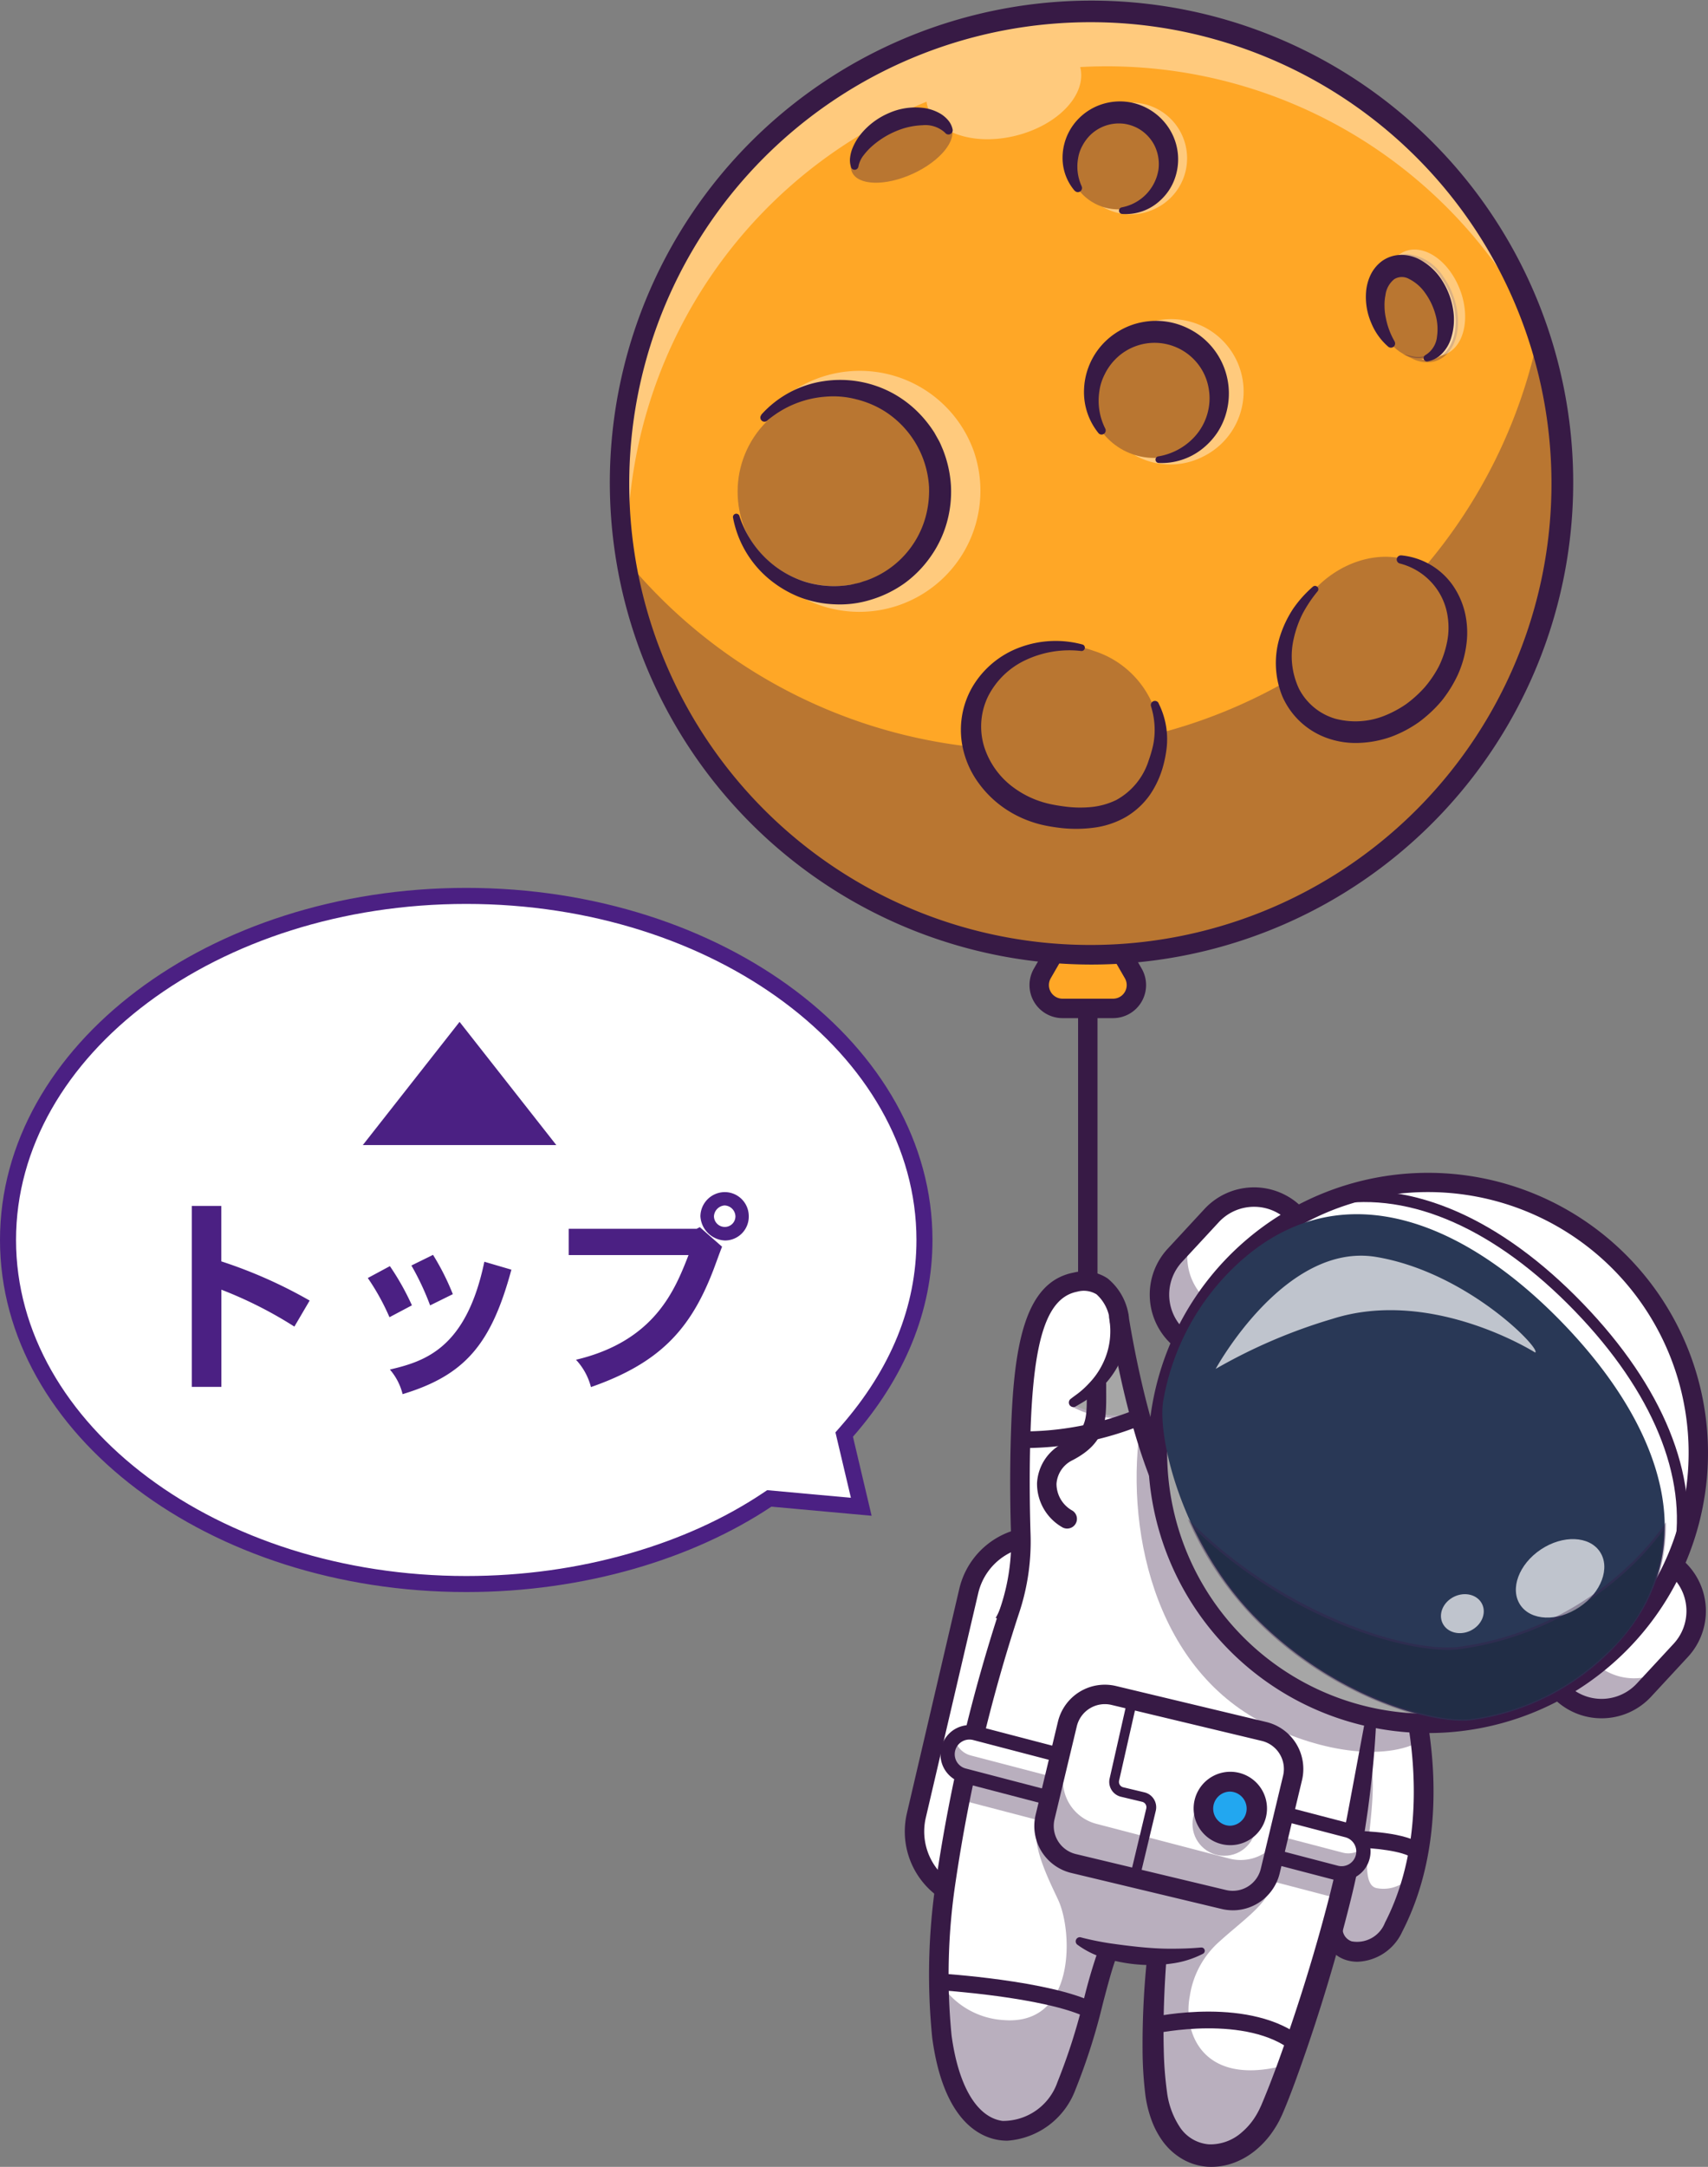 <svg xmlns="http://www.w3.org/2000/svg" width="106.543" height="135.089" viewBox="0 0 106.543 135.089">
  <rect x="0" y="0" width="106.543" height="135.089" fill="#808080" stroke="none"/>
  <g id="グループ_676" data-name="グループ 676" transform="translate(-1308.38 -724.953)">
    <g id="グループ_493" data-name="グループ 493" transform="translate(1308.38 724.953)">
      <g id="グループ_492" data-name="グループ 492" transform="translate(0)">
        <g id="パス_659" data-name="パス 659" transform="translate(0 55.353)" fill="#fff">
          <path d="M 29.083 43.4 C 25.209 43.4 21.451 42.827 17.915 41.698 C 14.506 40.61 11.445 39.053 8.82 37.072 C 6.204 35.098 4.153 32.802 2.722 30.249 C 1.247 27.619 0.5 24.826 0.5 21.95 C 0.5 19.073 1.247 16.281 2.722 13.65 C 4.153 11.097 6.204 8.802 8.82 6.828 C 11.445 4.846 14.506 3.29 17.915 2.201 C 21.451 1.072 25.209 0.5 29.083 0.5 C 32.958 0.5 36.716 1.072 40.252 2.201 C 43.661 3.29 46.722 4.846 49.347 6.828 C 51.963 8.802 54.014 11.097 55.445 13.65 C 56.92 16.281 57.667 19.073 57.667 21.95 C 57.667 26.202 56.039 30.218 52.829 33.887 L 52.66 34.08 L 52.719 34.331 L 53.724 38.583 L 48.163 38.078 L 47.987 38.062 L 47.841 38.16 C 45.408 39.781 42.578 41.062 39.429 41.967 C 36.124 42.918 32.643 43.4 29.083 43.4 Z" stroke="none"/>
          <path d="M 29.083 1 C 13.598 1 1 10.398 1 21.95 C 1 33.502 13.598 42.9 29.083 42.9 C 32.596 42.9 36.031 42.424 39.291 41.487 C 42.39 40.595 45.173 39.336 47.563 37.744 L 47.857 37.548 L 53.078 38.023 L 52.114 33.945 L 52.453 33.557 C 55.581 29.983 57.167 26.077 57.167 21.95 C 57.167 10.398 44.569 1 29.083 1 M 29.083 -7.62939453125e-06 C 45.146 -7.62939453125e-06 58.167 9.827 58.167 21.95 C 58.167 26.411 56.404 30.561 53.206 34.216 L 54.37 39.144 L 48.118 38.576 C 43.276 41.802 36.504 43.9 29.083 43.9 C 13.021 43.9 0 34.072 0 21.95 C 0 9.827 13.021 -7.62939453125e-06 29.083 -7.62939453125e-06 Z" stroke="none" fill="#4b2083"/>
        </g>
        <g id="グループ_491" data-name="グループ 491" transform="translate(38.017)">
          <g id="グループ_160" data-name="グループ 160" transform="translate(29.233 57.004)">
            <g id="グループ_159" data-name="グループ 159">
              <g id="グループ_158" data-name="グループ 158">
                <g id="グループ_157" data-name="グループ 157">
                  <path id="パス_584" data-name="パス 584" d="M1889.13,1781.218a.605.605,0,0,1-.605-.605v-22.63a.605.605,0,0,1,1.211,0v22.63A.605.605,0,0,1,1889.13,1781.218Z" transform="translate(-1888.525 -1757.377)" fill="#371a45"/>
                </g>
              </g>
            </g>
          </g>
          <g id="グループ_167" data-name="グループ 167" transform="translate(26.729 57.151)">
            <g id="グループ_163" data-name="グループ 163" transform="translate(0.077 0.076)">
              <g id="グループ_162" data-name="グループ 162">
                <g id="グループ_161" data-name="グループ 161">
                  <path id="パス_585" data-name="パス 585" d="M1834.146,1763.256l-1.576,2.73a1.455,1.455,0,0,0,1.26,2.182h3.152a1.455,1.455,0,0,0,1.26-2.182l-1.576-2.73A1.455,1.455,0,0,0,1834.146,1763.256Z" transform="translate(-1832.373 -1762.528)" fill="#b5b5b5"/>
                </g>
              </g>
            </g>
            <g id="グループ_166" data-name="グループ 166" transform="translate(0)">
              <g id="グループ_165" data-name="グループ 165">
                <g id="グループ_164" data-name="グループ 164">
                  <path id="パス_586" data-name="パス 586" d="M1835.287,1766.556h-3.152a1.531,1.531,0,0,1-1.326-2.3l1.576-2.73a1.531,1.531,0,0,1,2.652,0l1.576,2.73a1.531,1.531,0,0,1-1.326,2.3Zm-1.576-5.64a1.364,1.364,0,0,0-1.194.689h0l-1.576,2.73a1.378,1.378,0,0,0,1.194,2.067h3.152a1.378,1.378,0,0,0,1.194-2.067l-1.576-2.731A1.364,1.364,0,0,0,1833.711,1760.917Z" transform="translate(-1830.601 -1760.764)" fill="#371a45"/>
                </g>
              </g>
            </g>
          </g>
          <g id="グループ_174" data-name="グループ 174" transform="translate(26.719 57.14)">
            <g id="グループ_170" data-name="グループ 170" transform="translate(0.087 0.086)">
              <g id="グループ_169" data-name="グループ 169">
                <g id="グループ_168" data-name="グループ 168">
                  <path id="パス_587" data-name="パス 587" d="M1834.146,1763.256l-1.576,2.73a1.455,1.455,0,0,0,1.26,2.182h3.152a1.455,1.455,0,0,0,1.26-2.182l-1.576-2.73A1.455,1.455,0,0,0,1834.146,1763.256Z" transform="translate(-1832.373 -1762.528)" fill="#ffa726"/>
                </g>
              </g>
            </g>
            <g id="グループ_173" data-name="グループ 173" transform="translate(0)">
              <g id="グループ_172" data-name="グループ 172">
                <g id="グループ_171" data-name="グループ 171">
                  <path id="パス_588" data-name="パス 588" d="M1835.063,1766.342h-3.152a1.541,1.541,0,0,1-1.335-2.312l1.576-2.73a1.541,1.541,0,0,1,2.669,0l1.576,2.73a1.541,1.541,0,0,1-1.335,2.312Zm-1.576-5.64a1.355,1.355,0,0,0-1.185.684l-1.576,2.73a1.368,1.368,0,0,0,1.185,2.052h3.152a1.368,1.368,0,0,0,1.185-2.052l-1.576-2.73A1.354,1.354,0,0,0,1833.487,1760.7Z" transform="translate(-1830.367 -1760.529)" fill="#371a45"/>
                </g>
              </g>
            </g>
          </g>
          <g id="グループ_178" data-name="グループ 178" transform="translate(26.199 56.622)">
            <g id="グループ_177" data-name="グループ 177" transform="translate(0 0)">
              <g id="グループ_176" data-name="グループ 176">
                <g id="グループ_175" data-name="グループ 175">
                  <path id="パス_589" data-name="パス 589" d="M1823.563,1755.378h-3.152a2.06,2.06,0,0,1-1.784-3.09l1.576-2.73a2.06,2.06,0,0,1,3.568,0l1.576,2.73a2.06,2.06,0,0,1-1.784,3.09Zm-1.576-5.64a.84.84,0,0,0-.735.424l-1.576,2.73a.849.849,0,0,0,.736,1.274h3.152a.849.849,0,0,0,.736-1.274l-1.576-2.73A.841.841,0,0,0,1821.987,1749.738Zm-1.26.122h0Z" transform="translate(-1818.348 -1748.527)" fill="#371a45"/>
                </g>
              </g>
            </g>
          </g>
          <g id="グループ_271" data-name="グループ 271" transform="translate(0 0)">
            <g id="グループ_182" data-name="グループ 182" transform="translate(0.527 0.738)">
              <g id="グループ_181" data-name="グループ 181">
                <g id="グループ_180" data-name="グループ 180">
                  <g id="グループ_179" data-name="グループ 179">
                    <path id="パス_590" data-name="パス 590" d="M1268.253,511.1a29.394,29.394,0,0,1-42.886-19.043,28.9,28.9,0,0,1-.583-3.421,29.378,29.378,0,1,1,43.469,22.464Z" transform="translate(-1224.611 -456.055)" fill="#ffa726"/>
                  </g>
                </g>
              </g>
            </g>
            <g id="グループ_186" data-name="グループ 186" transform="translate(0.893 21.181)" opacity="0.35">
              <g id="グループ_185" data-name="グループ 185">
                <g id="グループ_184" data-name="グループ 184">
                  <g id="グループ_183" data-name="グループ 183">
                    <path id="パス_591" data-name="パス 591" d="M1276.337,963.466a29.394,29.394,0,0,1-42.886-19.043q-.233-1-.392-2.005a32.507,32.507,0,0,0,21.986,11.849l-.134-.141a4.881,4.881,0,0,1,.117-2.8c.936-2.688,3.118-4.543,7.356-3.067a5.943,5.943,0,0,1,4.119,5.121,32.537,32.537,0,0,0,7.584-3.047c.129-.072.256-.144.383-.217a6.184,6.184,0,0,1,1.4-5.375c1.945-2.325,5.02-3.009,7.119-1.672a32.563,32.563,0,0,0,7.062-14.209,29.35,29.35,0,0,1-13.719,34.606Z" transform="translate(-1233.059 -928.86)" fill="#371a45"/>
                  </g>
                </g>
              </g>
            </g>
            <g id="グループ_190" data-name="グループ 190" transform="translate(0.186 0.395)" opacity="0.4">
              <g id="グループ_189" data-name="グループ 189">
                <g id="グループ_188" data-name="グループ 188">
                  <g id="グループ_187" data-name="グループ 187">
                    <path id="パス_592" data-name="パス 592" d="M1276.1,472.646a29.981,29.981,0,0,0-30.2-20.751v.005c.426,1.7-1.364,3.607-4,4.269s-5.113-.177-5.539-1.873a1.98,1.98,0,0,1-.046-.24,29.957,29.957,0,0,0-18.17,33.122,29.934,29.934,0,1,1,57.953-14.533Z" transform="translate(-1216.72 -448.11)" fill="#fff"/>
                  </g>
                </g>
              </g>
            </g>
            <g id="グループ_194" data-name="グループ 194" transform="translate(0 0)">
              <g id="グループ_193" data-name="グループ 193">
                <g id="グループ_192" data-name="グループ 192">
                  <g id="グループ_191" data-name="グループ 191">
                    <path id="パス_593" data-name="パス 593" d="M1242.524,499.108a30.047,30.047,0,1,1,14.552-3.779A30.084,30.084,0,0,1,1242.524,499.108Zm-.092-58.748a28.764,28.764,0,1,0,7.918,1.116A28.522,28.522,0,0,0,1242.431,440.36Z" transform="translate(-1212.417 -438.976)" fill="#371a45"/>
                  </g>
                </g>
              </g>
            </g>
            <g id="グループ_198" data-name="グループ 198" transform="translate(21.923 39.955)">
              <g id="グループ_197" data-name="グループ 197">
                <g id="グループ_196" data-name="グループ 196">
                  <g id="グループ_195" data-name="グループ 195">
                    <path id="パス_594" data-name="パス 594" d="M1731.768,1366.929a4.954,4.954,0,0,1,.5,2.9,7.489,7.489,0,0,1-.19.967,5.964,5.964,0,0,1-.831,1.84,4.82,4.82,0,0,1-1.539,1.414,5.41,5.41,0,0,1-1.969.65,8.471,8.471,0,0,1-2.005.025c-.329-.038-.647-.083-.975-.149a6.707,6.707,0,0,1-.984-.27,6.827,6.827,0,0,1-1.807-.956,6.61,6.61,0,0,1-1.442-1.466,5.714,5.714,0,0,1-.891-1.87,5.345,5.345,0,0,1,.5-4.04,5.726,5.726,0,0,1,3.056-2.539,6.406,6.406,0,0,1,3.838-.155.207.207,0,0,1-.077.405,6.407,6.407,0,0,0-3.431.548,4.986,4.986,0,0,0-2.377,2.275,4.294,4.294,0,0,0-.246,3.146,5.04,5.04,0,0,0,1.891,2.585,5.889,5.889,0,0,0,1.456.767,6.1,6.1,0,0,0,.8.228c.276.059.569.106.852.143a7.26,7.26,0,0,0,1.689.035,4.6,4.6,0,0,0,1.549-.436,4.265,4.265,0,0,0,2.025-2.47,8.008,8.008,0,0,0,.249-.831,4.461,4.461,0,0,0,.118-.838,4.953,4.953,0,0,0-.224-1.711v0a.257.257,0,0,1,.474-.192Z" transform="translate(-1719.446 -1363.055)" fill="#371a45"/>
                  </g>
                </g>
              </g>
            </g>
            <g id="グループ_202" data-name="グループ 202" transform="translate(32.612 19.925)" opacity="0.4">
              <g id="グループ_201" data-name="グループ 201">
                <g id="グループ_200" data-name="グループ 200">
                  <g id="グループ_199" data-name="グループ 199">
                    <path id="パス_595" data-name="パス 595" d="M1971.044,908.379a4.513,4.513,0,0,1-4.268-.149,4.094,4.094,0,1,0,.281-7.861c-.129.033-.254.071-.377.115.121-.075.245-.143.375-.207a4.515,4.515,0,1,1,3.989,8.1Z" transform="translate(-1966.68 -899.812)" fill="#fff"/>
                  </g>
                </g>
              </g>
            </g>
            <g id="グループ_206" data-name="グループ 206" transform="translate(5.436 21.915)" opacity="0.35">
              <g id="グループ_205" data-name="グループ 205" transform="translate(0 0)">
                <g id="グループ_204" data-name="グループ 204">
                  <g id="グループ_203" data-name="グループ 203">
                    <circle id="楕円形_12" data-name="楕円形 12" cx="6.176" cy="6.176" r="6.176" transform="translate(0 8.735) rotate(-45)" fill="#371a45"/>
                  </g>
                </g>
              </g>
            </g>
            <g id="グループ_210" data-name="グループ 210" transform="translate(8.402 23.116)" opacity="0.4">
              <g id="グループ_209" data-name="グループ 209">
                <g id="グループ_208" data-name="グループ 208">
                  <g id="グループ_207" data-name="グループ 207">
                    <path id="パス_596" data-name="パス 596" d="M1421.086,978.681a7.552,7.552,0,0,1-14.272,4.941c-.027-.078-.052-.156-.077-.234a6.174,6.174,0,1,0,1.338-6.982,7.552,7.552,0,0,1,13.011,2.275Z" transform="translate(-1406.737 -973.597)" fill="#fff"/>
                  </g>
                </g>
              </g>
            </g>
            <g id="グループ_214" data-name="グループ 214" transform="translate(7.704 23.682)">
              <g id="グループ_213" data-name="グループ 213">
                <g id="グループ_212" data-name="グループ 212">
                  <g id="グループ_211" data-name="グループ 211">
                    <path id="パス_597" data-name="パス 597" d="M1392.37,988.857a6.508,6.508,0,0,1,3.867-2.087,6.881,6.881,0,0,1,4.434.806,6.992,6.992,0,0,1,1.79,1.46,7.672,7.672,0,0,1,.7.931l.286.509c.094.171.162.354.241.532a7.312,7.312,0,0,1,.512,2.268,7.121,7.121,0,0,1-.259,2.316,6.875,6.875,0,0,1-1,2.1,7.051,7.051,0,0,1-1.62,1.663,7.173,7.173,0,0,1-2.073,1.025,6.543,6.543,0,0,1-2.278.3,6.793,6.793,0,0,1-2.235-.458,7.047,7.047,0,0,1-1.935-1.165,6.547,6.547,0,0,1-2.192-3.773.207.207,0,0,1,.4-.106l0,.005a6.4,6.4,0,0,0,2.327,3.2,6.331,6.331,0,0,0,1.742.884,6.186,6.186,0,0,0,1.909.277,6.272,6.272,0,0,0,.957-.087l.468-.106c.157-.032.305-.1.458-.14a5.842,5.842,0,0,0,3.751-3.984,6.254,6.254,0,0,0,.213-1.867,6,6,0,0,0-2.78-4.725,6.036,6.036,0,0,0-1.767-.74,5.642,5.642,0,0,0-1.929-.159,6.305,6.305,0,0,0-3.625,1.5.257.257,0,0,1-.359-.365Z" transform="translate(-1390.602 -986.686)" fill="#371a45"/>
                  </g>
                </g>
              </g>
            </g>
            <g id="グループ_218" data-name="グループ 218" transform="translate(41.569 34.621)">
              <g id="グループ_217" data-name="グループ 217">
                <g id="グループ_216" data-name="グループ 216">
                  <g id="グループ_215" data-name="グループ 215">
                    <path id="パス_598" data-name="パス 598" d="M2181.639,1239.686a4.437,4.437,0,0,1,3.224,1.858,5.013,5.013,0,0,1,.783,1.79,5.548,5.548,0,0,1,.069,1.945,6.633,6.633,0,0,1-.533,1.86,8.056,8.056,0,0,1-1.021,1.636,8.345,8.345,0,0,1-1.411,1.314,7.552,7.552,0,0,1-1.715.905,6.67,6.67,0,0,1-1.921.381,5.264,5.264,0,0,1-1.968-.259,4.8,4.8,0,0,1-2.9-2.625,5.506,5.506,0,0,1-.142-3.793,6.956,6.956,0,0,1,.806-1.68,7.3,7.3,0,0,1,1.218-1.364.207.207,0,0,1,.3.286l-.005.006a8.344,8.344,0,0,0-.937,1.41,6.769,6.769,0,0,0-.544,1.56,4.776,4.776,0,0,0,.339,3.093,3.726,3.726,0,0,0,2.261,1.861,4.88,4.88,0,0,0,3.024-.168,6.873,6.873,0,0,0,1.389-.737,7.4,7.4,0,0,0,1.174-1.066,6.94,6.94,0,0,0,.885-1.315,6.231,6.231,0,0,0,.5-1.493,4.5,4.5,0,0,0,.042-1.558,3.966,3.966,0,0,0-.5-1.464,4.03,4.03,0,0,0-2.508-1.88h0a.257.257,0,0,1,.092-.5Z" transform="translate(-2173.834 -1239.685)" fill="#371a45"/>
                  </g>
                </g>
              </g>
            </g>
            <g id="グループ_222" data-name="グループ 222" transform="translate(29.893 20.36)" opacity="0.35">
              <g id="グループ_221" data-name="グループ 221">
                <g id="グループ_220" data-name="グループ 220">
                  <g id="グループ_219" data-name="グループ 219">
                    <circle id="楕円形_13" data-name="楕円形 13" cx="4.094" cy="4.094" r="4.094" fill="#371a45"/>
                  </g>
                </g>
              </g>
            </g>
            <g id="グループ_226" data-name="グループ 226" transform="translate(29.599 20.005)">
              <g id="グループ_225" data-name="グループ 225">
                <g id="グループ_224" data-name="グループ 224">
                  <g id="グループ_223" data-name="グループ 223">
                    <path id="パス_599" data-name="パス 599" d="M1897.887,908.658a4.059,4.059,0,0,1-.9-2.66,4.4,4.4,0,0,1,1.029-2.731,4.454,4.454,0,0,1,1.15-.97,4.385,4.385,0,0,1,1.415-.545,4.509,4.509,0,0,1,2.974.417,4.508,4.508,0,0,1,2.335,5.112,4.306,4.306,0,0,1-.591,1.353,4.475,4.475,0,0,1-1,1.058,4.072,4.072,0,0,1-2.651.829.207.207,0,0,1-.028-.411h.007a3.923,3.923,0,0,0,2.112-1.073,3.563,3.563,0,0,0,1.035-1.992,3.431,3.431,0,0,0,0-1.107,3.4,3.4,0,0,0-.332-1.04,3.431,3.431,0,0,0-5.523-.817,3.528,3.528,0,0,0-.638.909,3.274,3.274,0,0,0-.339,1.079,3.857,3.857,0,0,0,.37,2.308v0a.257.257,0,0,1-.429.278Z" transform="translate(-1896.984 -901.664)" fill="#371a45"/>
                  </g>
                </g>
              </g>
            </g>
            <g id="グループ_233" data-name="グループ 233" transform="translate(47.957 15.843)" opacity="0.3">
              <g id="グループ_229" data-name="グループ 229" transform="translate(0.366 0.077)">
                <g id="グループ_228" data-name="グループ 228">
                  <g id="グループ_227" data-name="グループ 227">
                    <path id="パス_600" data-name="パス 600" d="M2334.018,813.157a1.717,1.717,0,0,1-2.175.391,1.488,1.488,0,0,0,1.16-.207c.976-.653,1.142-2.412.373-3.927s-2.185-2.215-3.161-1.561a1.494,1.494,0,0,0-.163.127,1.955,1.955,0,0,1,.141-.193c.874-1.055,2.439-.709,3.5.774S2334.893,812.1,2334.018,813.157Z" transform="translate(-2330.052 -807.175)" fill="#fff"/>
                  </g>
                </g>
              </g>
              <g id="グループ_232" data-name="グループ 232">
                <g id="グループ_231" data-name="グループ 231">
                  <g id="グループ_230" data-name="グループ 230">
                    <path id="パス_601" data-name="パス 601" d="M2324.64,812.151a2.181,2.181,0,0,1-.938-.228l-.577-.275.625.132a1.412,1.412,0,0,0,1.1-.2c.943-.631,1.1-2.349.347-3.829a3.179,3.179,0,0,0-1.863-1.709,1.428,1.428,0,0,0-1.187.176,1.484,1.484,0,0,0-.155.12l-.417.369.3-.467a2.147,2.147,0,0,1,.147-.2,1.673,1.673,0,0,1,1.4-.637,3.012,3.012,0,0,1,2.219,1.416c1.073,1.508,1.219,3.611.326,4.689h0A1.691,1.691,0,0,1,2324.64,812.151Zm-.372-.193a1.562,1.562,0,0,0,1.582-.543c.853-1.028.7-3.049-.332-4.5a2.865,2.865,0,0,0-2.1-1.352,1.512,1.512,0,0,0-1.1.4,1.616,1.616,0,0,1,1.056-.059,3.331,3.331,0,0,1,1.961,1.787c.785,1.547.607,3.352-.4,4.025A1.508,1.508,0,0,1,2324.268,811.958Z" transform="translate(-2321.577 -805.405)" fill="#371a45"/>
                  </g>
                </g>
              </g>
            </g>
            <g id="グループ_237" data-name="グループ 237" transform="translate(46.814 15.698)" opacity="0.35">
              <g id="グループ_236" data-name="グループ 236" transform="translate(0 0)">
                <g id="グループ_235" data-name="グループ 235" transform="translate(0)">
                  <g id="グループ_234" data-name="グループ 234">
                    <ellipse id="楕円形_14" data-name="楕円形 14" cx="2.098" cy="3.097" rx="2.098" ry="3.097" transform="translate(0 1.502) rotate(-20.972)" fill="#371a45"/>
                  </g>
                </g>
              </g>
            </g>
            <g id="グループ_241" data-name="グループ 241" transform="translate(48.781 15.552)" opacity="0.4">
              <g id="グループ_240" data-name="グループ 240">
                <g id="グループ_239" data-name="グループ 239">
                  <g id="グループ_238" data-name="グループ 238">
                    <path id="パス_602" data-name="パス 602" d="M2344.268,805.049a1.688,1.688,0,0,1-1.438.2c.028-.015.054-.032.082-.05.976-.653,1.142-2.411.373-3.926a2.71,2.71,0,0,0-2.658-1.774,1.834,1.834,0,0,1,.534-.56c1.088-.727,2.665.051,3.522,1.741S2345.354,804.321,2344.268,805.049Z" transform="translate(-2340.626 -798.661)" fill="#fff"/>
                  </g>
                </g>
              </g>
            </g>
            <g id="グループ_245" data-name="グループ 245" transform="translate(47.182 15.894)">
              <g id="グループ_244" data-name="グループ 244">
                <g id="グループ_243" data-name="グループ 243">
                  <g id="グループ_242" data-name="グループ 242">
                    <path id="パス_603" data-name="パス 603" d="M2305.054,812.312a3.918,3.918,0,0,1-1.073-1.5,4.065,4.065,0,0,1-.32-1.9,3,3,0,0,1,.253-1.017,2.34,2.34,0,0,1,.721-.913,2.074,2.074,0,0,1,1.166-.4,2.429,2.429,0,0,1,1.13.249,3.691,3.691,0,0,1,1.495,1.378,4.717,4.717,0,0,1,.671,1.8,3.828,3.828,0,0,1-.183,1.916,2.359,2.359,0,0,1-.542.838,1.626,1.626,0,0,1-.884.457.209.209,0,0,1-.132-.388l.009-.005a1.516,1.516,0,0,0,.722-1.146,3.3,3.3,0,0,0-.112-1.437,4.186,4.186,0,0,0-.635-1.3,2.692,2.692,0,0,0-.992-.862.911.911,0,0,0-.921.008,1.505,1.505,0,0,0-.553.987,3.11,3.11,0,0,0-.06.7,3.565,3.565,0,0,0,.083.74,4.7,4.7,0,0,0,.543,1.454l0,.008a.259.259,0,0,1-.392.326Z" transform="translate(-2303.648 -806.584)" fill="#371a45"/>
                  </g>
                </g>
              </g>
            </g>
            <g id="グループ_249" data-name="グループ 249" transform="translate(30.69 6.421)" opacity="0.4">
              <g id="グループ_248" data-name="グループ 248">
                <g id="グループ_247" data-name="グループ 247">
                  <g id="グループ_246" data-name="グループ 246">
                    <path id="パス_604" data-name="パス 604" d="M1925.581,594.08a3.47,3.47,0,0,1-3.282-.115,3.148,3.148,0,1,0,.216-6.044c-.1.025-.2.054-.29.088.093-.057.189-.11.288-.159a3.472,3.472,0,1,1,3.067,6.229Z" transform="translate(-1922.226 -587.493)" fill="#fff"/>
                  </g>
                </g>
              </g>
            </g>
            <g id="グループ_253" data-name="グループ 253" transform="translate(27.295 5.452)" opacity="0.35">
              <g id="グループ_252" data-name="グループ 252" transform="translate(0 0)">
                <g id="グループ_251" data-name="グループ 251">
                  <g id="グループ_250" data-name="グループ 250">
                    <circle id="楕円形_15" data-name="楕円形 15" cx="3.148" cy="3.148" r="3.148" transform="translate(0 4.452) rotate(-45)" fill="#371a45"/>
                  </g>
                </g>
              </g>
            </g>
            <g id="グループ_257" data-name="グループ 257" transform="translate(28.263 6.324)">
              <g id="グループ_256" data-name="グループ 256">
                <g id="グループ_255" data-name="グループ 255">
                  <g id="グループ_254" data-name="グループ 254">
                    <path id="パス_605" data-name="パス 605" d="M1866.842,590.814a3.15,3.15,0,0,1-.755-2.086,3.484,3.484,0,0,1,.8-2.187,3.591,3.591,0,0,1,2.051-1.224,3.61,3.61,0,0,1,2.388.331,3.665,3.665,0,0,1,1.656,1.742,3.556,3.556,0,0,1,.2,2.359,3.4,3.4,0,0,1-.483,1.073,3.532,3.532,0,0,1-.8.829,3.15,3.15,0,0,1-2.1.609.208.208,0,0,1-.025-.411h0a2.848,2.848,0,0,0,2.293-2.336,2.627,2.627,0,0,0-.263-1.558,2.533,2.533,0,0,0-1.1-1.078,2.625,2.625,0,0,0-.737-.234,2.56,2.56,0,0,0-2.165.713,2.725,2.725,0,0,0-.479.654,2.389,2.389,0,0,0-.268.788,2.937,2.937,0,0,0,.223,1.733l0,.005a.258.258,0,0,1-.43.275Z" transform="translate(-1866.086 -585.245)" fill="#371a45"/>
                  </g>
                </g>
              </g>
            </g>
            <g id="グループ_266" data-name="グループ 266" transform="translate(15.001 6.692)">
              <g id="グループ_261" data-name="グループ 261" transform="translate(0.29 0.563)">
                <g id="グループ_260" data-name="グループ 260">
                  <g id="グループ_259" data-name="グループ 259">
                    <g id="グループ_258" data-name="グループ 258">
                      <path id="パス_606" data-name="パス 606" d="M1566.081,609.893c-.141-.822.9-2.226,2.52-2.838s3.043-.164,3.339.62" transform="translate(-1566.069 -606.769)" fill="#ffa726"/>
                    </g>
                  </g>
                </g>
              </g>
              <g id="グループ_265" data-name="グループ 265">
                <g id="グループ_264" data-name="グループ 264">
                  <g id="グループ_263" data-name="グループ 263">
                    <g id="グループ_262" data-name="グループ 262">
                      <path id="パス_607" data-name="パス 607" d="M1559.431,597.486a1.336,1.336,0,0,1-.058-.6,2.276,2.276,0,0,1,.139-.556,3.544,3.544,0,0,1,.562-.942,4.584,4.584,0,0,1,1.729-1.276,4.086,4.086,0,0,1,2.158-.315,2.822,2.822,0,0,1,1.081.379,1.981,1.981,0,0,1,.456.4,1.26,1.26,0,0,1,.27.565.263.263,0,0,1-.458.219l-.03-.034a1.814,1.814,0,0,0-1.4-.451,4.614,4.614,0,0,0-1.612.356,5.387,5.387,0,0,0-1.447.88,3.833,3.833,0,0,0-.583.607,1.642,1.642,0,0,0-.34.694l-.007.04a.239.239,0,0,1-.461.04Z" transform="translate(-1559.362 -593.759)" fill="#371a45"/>
                    </g>
                  </g>
                </g>
              </g>
            </g>
            <g id="グループ_270" data-name="グループ 270" transform="translate(14.442 6.398)" opacity="0.35">
              <g id="グループ_269" data-name="グループ 269" transform="translate(0 0)">
                <g id="グループ_268" data-name="グループ 268" transform="translate(0)">
                  <g id="グループ_267" data-name="グループ 267" transform="translate(0)">
                    <ellipse id="楕円形_16" data-name="楕円形 16" cx="3.401" cy="1.663" rx="3.401" ry="1.663" transform="translate(0 2.824) rotate(-24.528)" fill="#371a45"/>
                  </g>
                </g>
              </g>
            </g>
          </g>
          <g id="グループ_489" data-name="グループ 489" transform="translate(18.422 73.106)">
            <g id="グループ_278" data-name="グループ 278" transform="translate(0.529 22.609)">
              <g id="グループ_274" data-name="グループ 274" transform="translate(0.076 0.076)">
                <g id="グループ_273" data-name="グループ 273">
                  <g id="グループ_272" data-name="グループ 272">
                    <path id="パス_608" data-name="パス 608" d="M1664.377,2679.09l-8.509-1.987a4.391,4.391,0,0,1-3.277-5.275l3.271-14a4.39,4.39,0,0,1,5.274-3.276l8.509,1.987a4.391,4.391,0,0,1,3.277,5.275l-3.271,14A4.39,4.39,0,0,1,1664.377,2679.09Z" transform="translate(-1652.475 -2654.434)" fill="#fff"/>
                  </g>
                </g>
              </g>
              <g id="グループ_277" data-name="グループ 277">
                <g id="グループ_276" data-name="グループ 276">
                  <g id="グループ_275" data-name="グループ 275">
                    <path id="パス_609" data-name="パス 609" d="M1663.7,2677.6a4.461,4.461,0,0,1-1.016-.117l-8.509-1.987a4.473,4.473,0,0,1-3.334-5.366l3.271-14a4.471,4.471,0,0,1,5.366-3.334l8.509,1.988a4.467,4.467,0,0,1,3.334,5.366l-3.271,14A4.475,4.475,0,0,1,1663.7,2677.6Zm-.982-.266a4.319,4.319,0,0,0,5.183-3.22l3.271-14a4.314,4.314,0,0,0-3.22-5.183l-8.509-1.988a4.319,4.319,0,0,0-5.183,3.22l-3.271,14a4.319,4.319,0,0,0,3.22,5.183Z" transform="translate(-1650.72 -2652.678)" fill="#371a45"/>
                  </g>
                </g>
              </g>
            </g>
            <g id="グループ_282" data-name="グループ 282" transform="translate(0 22.08)">
              <g id="グループ_281" data-name="グループ 281">
                <g id="グループ_280" data-name="グループ 280">
                  <g id="グループ_279" data-name="グループ 279">
                    <path id="パス_610" data-name="パス 610" d="M1651.989,2666.426a5,5,0,0,1-1.137-.132l-8.509-1.987a5,5,0,0,1-3.729-6l3.27-14a5,5,0,0,1,6-3.729l8.509,1.988a5,5,0,0,1,3.729,6l-3.271,14A5,5,0,0,1,1651.989,2666.426Zm-.861-1.311a3.789,3.789,0,0,0,4.547-2.825l3.271-14a3.785,3.785,0,0,0-2.825-4.547l-8.509-1.988a3.789,3.789,0,0,0-4.547,2.825l-3.271,14a3.79,3.79,0,0,0,2.825,4.548Z" transform="translate(-1638.483 -2640.444)" fill="#371a45"/>
                  </g>
                </g>
              </g>
            </g>
            <g id="グループ_289" data-name="グループ 289" transform="translate(2.256 6.551)">
              <g id="グループ_285" data-name="グループ 285" transform="translate(0.076 0.078)">
                <g id="グループ_284" data-name="グループ 284">
                  <g id="グループ_283" data-name="グループ 283">
                    <path id="パス_611" data-name="パス 611" d="M1722.617,2311.72a45.13,45.13,0,0,1-.773,8.348,12.719,12.719,0,0,1-.53,1.823c-1.422,3.678-3.266,3.325-4.681,2.165,0,0-.013.054-.038.156-.2.807-1.156,4.605-2.3,7.781a13.624,13.624,0,0,1-2.1,4.231c-2,2.024-4.617,2.731-5.929-.593s-.394-10.166-.983-10.288-1.935-.968-2.886.827-1.224,8.992-3.954,9.4-3.969,1.316-5.346-2.366a19.3,19.3,0,0,1-.666-6.022,66.665,66.665,0,0,1,2.108-16.1c1.937-6.8,1.348-6.9,1.348-6.9s1.876-3.242,1.719-9.9c0,0-.668-8.259,1.933-10.437s3.954,1.111,3.949,1.318a70.306,70.306,0,0,0,1.739,7.9,6.508,6.508,0,0,0,.432,1.086s.5,9.027,6.1,12.613c0,0,5.564,4.8,10.857,4.048C1722.617,2310.817,1722.623,2311.153,1722.617,2311.72Z" transform="translate(-1692.431 -2283.109)" fill="#fff"/>
                  </g>
                </g>
              </g>
              <g id="グループ_288" data-name="グループ 288">
                <g id="グループ_287" data-name="グループ 287">
                  <g id="グループ_286" data-name="グループ 286">
                    <path id="パス_612" data-name="パス 612" d="M1707.243,2336.278a2.415,2.415,0,0,1-.485-.048,3.288,3.288,0,0,1-2.252-2.3c-.793-2.008-.777-5.24-.766-7.6a8.277,8.277,0,0,0-.162-2.641,3.143,3.143,0,0,1-.342-.1,1.733,1.733,0,0,0-2.461.889,13.961,13.961,0,0,0-.8,2.94c-.579,2.768-1.3,6.213-3.214,6.5-.4.059-.757.128-1.1.194-2.016.385-3.126.6-4.325-2.609a19.15,19.15,0,0,1-.672-6.049,67.131,67.131,0,0,1,2.112-16.118c1.692-5.938,1.434-6.723,1.388-6.806l-.087-.015.055-.1c.019-.032,1.863-3.3,1.709-9.855-.027-.335-.641-8.32,1.96-10.5a2.28,2.28,0,0,1,2.538-.577,3.32,3.32,0,0,1,1.536,1.955,70.336,70.336,0,0,0,1.735,7.875,6.4,6.4,0,0,0,.426,1.072l.01.033c0,.09.566,9.03,6.064,12.553.064.054,5.608,4.777,10.805,4.036L1721,2309v.086s.006.344,0,.905a44.715,44.715,0,0,1-.774,8.364,12.761,12.761,0,0,1-.534,1.834c-.661,1.709-1.474,2.7-2.419,2.95a2.618,2.618,0,0,1-2.287-.678l-.01.04c-.26,1.051-1.194,4.715-2.3,7.789a13.226,13.226,0,0,1-2.12,4.259A4.988,4.988,0,0,1,1707.243,2336.278Zm-4.967-13.047a3.2,3.2,0,0,1,1.009.21,2.959,2.959,0,0,0,.324.1c.285.059.293.9.284,2.791-.011,2.348-.027,5.563.755,7.543a3.147,3.147,0,0,0,2.14,2.208c1.081.22,2.417-.377,3.664-1.641a13.124,13.124,0,0,0,2.085-4.2c1.1-3.066,2.035-6.725,2.294-7.773.024-.1.038-.156.038-.156l.029-.116.093.076a2.547,2.547,0,0,0,2.246.724c.894-.236,1.673-1.2,2.315-2.857a12.68,12.68,0,0,0,.527-1.812,44.539,44.539,0,0,0,.771-8.333h0c0-.4,0-.68,0-.814-5.243.688-10.776-4.03-10.832-4.078-5.438-3.483-6.094-12.2-6.124-12.649a6.559,6.559,0,0,1-.429-1.085,68.822,68.822,0,0,1-1.743-7.926,3.2,3.2,0,0,0-1.511-1.842,2.171,2.171,0,0,0-2.314.584c-2.541,2.127-1.913,10.29-1.906,10.372.145,6.161-1.47,9.45-1.7,9.889.125.206.238,1.294-1.369,6.932a66.978,66.978,0,0,0-2.106,16.077,19.022,19.022,0,0,0,.662,5.995c1.153,3.084,2.156,2.893,4.153,2.512.349-.066.709-.135,1.11-.194,1.809-.269,2.518-3.655,3.088-6.377a13.961,13.961,0,0,1,.81-2.98A1.817,1.817,0,0,1,1702.276,2323.232Z" transform="translate(-1690.664 -2281.301)" fill="#371a45"/>
                  </g>
                </g>
              </g>
            </g>
            <g id="グループ_296" data-name="グループ 296" transform="translate(10.266 10.538)" opacity="0.35">
              <g id="グループ_292" data-name="グループ 292" transform="translate(0.191 0.202)">
                <g id="グループ_291" data-name="グループ 291">
                  <g id="グループ_290" data-name="グループ 290">
                    <path id="パス_613" data-name="パス 613" d="M1880.32,2381.949a6.075,6.075,0,0,0,4.14.584l-1.095-4.359S1881.339,2381.694,1880.32,2381.949Z" transform="translate(-1880.32 -2378.174)"/>
                  </g>
                </g>
              </g>
              <g id="グループ_295" data-name="グループ 295">
                <g id="グループ_294" data-name="グループ 294">
                  <g id="グループ_293" data-name="グループ 293">
                    <path id="パス_614" data-name="パス 614" d="M1878.978,2378.265a5.9,5.9,0,0,1-2.923-.716l-.15-.1.172-.043c.976-.244,2.978-3.7,3-3.738l.094-.164,1.16,4.622-.079.014A6.82,6.82,0,0,1,1878.978,2378.265Zm-2.7-.767a6.2,6.2,0,0,0,3.866.512l-1.029-4.1C1878.718,2374.575,1877.218,2377.031,1876.276,2377.5Z" transform="translate(-1875.905 -2373.508)" fill="#371a45"/>
                  </g>
                </g>
              </g>
            </g>
            <g id="グループ_300" data-name="グループ 300" transform="translate(2.333 36.116)" opacity="0.35">
              <g id="グループ_299" data-name="グループ 299">
                <g id="グループ_298" data-name="グループ 298">
                  <g id="グループ_297" data-name="グループ 297">
                    <path id="パス_615" data-name="パス 615" d="M1714.3,2984.464a13.623,13.623,0,0,1-2.1,4.231c-2,2.024-4.617,2.731-5.929-.593s-.394-10.167-.983-10.288-1.935-.968-2.886.827-1.224,8.993-3.954,9.4-3.969,1.317-5.346-2.367a19.292,19.292,0,0,1-.666-6.021,5.041,5.041,0,0,0,3.781,2.125c4.539.4,4.376-5.461,3.461-7.465-.436-.956-1.656-3.283-1.33-4.526l1.464-2.635a2.785,2.785,0,0,1,3.4-1.992l7.549,1.971a2.787,2.787,0,0,1,1.992,3.4l.162,2.984c-.283,1.088-1.81,2.118-3.161,3.345a5.641,5.641,0,0,0-1.876,3.424c-.445,2.256.785,5.815,6.228,4.236C1714.167,2984.5,1714.233,2984.479,1714.3,2984.464Z" transform="translate(-1692.431 -2965.066)" fill="#371a45"/>
                  </g>
                </g>
              </g>
            </g>
            <g id="グループ_304" data-name="グループ 304" transform="translate(3.338 36.479)" opacity="0.35">
              <g id="グループ_303" data-name="グループ 303">
                <g id="グループ_302" data-name="グループ 302">
                  <g id="グループ_301" data-name="グループ 301">
                    <path id="パス_616" data-name="パス 616" d="M1739.423,2982.249l-23.43-6.117a.4.4,0,0,1-.286-.488l.491-1.879a.4.4,0,0,1,.489-.286l23.43,6.117a.4.4,0,0,1,.286.488l-.491,1.879A.4.4,0,0,1,1739.423,2982.249Z" transform="translate(-1715.693 -2973.465)" fill="#371a45"/>
                  </g>
                </g>
              </g>
            </g>
            <g id="グループ_308" data-name="グループ 308" transform="translate(26.49 36.689)" opacity="0.35">
              <g id="グループ_307" data-name="グループ 307">
                <g id="グループ_306" data-name="グループ 306">
                  <g id="グループ_305" data-name="グループ 305">
                    <path id="パス_617" data-name="パス 617" d="M2256.4,2985.215a12.782,12.782,0,0,1-.53,1.823c-1.422,3.678-3.266,3.325-4.681,2.165l-.038.156c-.179-2.258,2.883-9.483,2.566-11.043.58,2.848-1.077,7.691.4,7.92A2.21,2.21,0,0,0,2256.4,2985.215Z" transform="translate(-2251.141 -2978.315)" fill="#371a45"/>
                  </g>
                </g>
              </g>
            </g>
            <g id="グループ_312" data-name="グループ 312" transform="translate(14.461 15.447)" opacity="0.35">
              <g id="グループ_311" data-name="グループ 311">
                <g id="グループ_310" data-name="グループ 310">
                  <g id="グループ_309" data-name="グループ 309">
                    <path id="パス_618" data-name="パス 618" d="M1990.987,2506.826c-2.293,1.531-6.5.918-10.09-.9-6.94-3.521-8.754-12.379-7.684-18.892.15.465.681,1.986.818,2.23,0,0,.5,9.027,6.1,12.613,0,0,5.564,4.8,10.857,4.048C1990.987,2505.923,1990.993,2506.26,1990.987,2506.826Z" transform="translate(-1972.928 -2487.032)" fill="#371a45"/>
                  </g>
                </g>
              </g>
            </g>
            <g id="グループ_319" data-name="グループ 319" transform="translate(40.831 24.517)">
              <g id="グループ_315" data-name="グループ 315" transform="translate(0.076 0.076)">
                <g id="グループ_314" data-name="グループ 314">
                  <g id="グループ_313" data-name="グループ 313">
                    <path id="パス_619" data-name="パス 619" d="M2584.688,2706.43h0a.342.342,0,0,1-.018-.485l6.726-7.264a.344.344,0,0,1,.486-.019h0a3.606,3.606,0,0,1,.2,5.1l-2.294,2.478A3.606,3.606,0,0,1,2584.688,2706.43Z" transform="translate(-2584.578 -2698.571)" fill="#fff"/>
                  </g>
                </g>
              </g>
              <g id="グループ_318" data-name="グループ 318">
                <g id="グループ_317" data-name="グループ 317">
                  <g id="グループ_316" data-name="グループ 316">
                    <path id="パス_620" data-name="パス 620" d="M2585.451,2705.778a3.656,3.656,0,0,1-2.5-.981h0a.42.42,0,0,1-.023-.593l6.727-7.264a.42.42,0,0,1,.593-.022,3.681,3.681,0,0,1,.2,5.2l-2.294,2.477a3.659,3.659,0,0,1-2.56,1.177Zm-2.395-1.093a3.53,3.53,0,0,0,4.988-.191l2.294-2.478a3.529,3.529,0,0,0-.191-4.988.268.268,0,0,0-.378.015l-6.727,7.263a.269.269,0,0,0,.015.378Z" transform="translate(-2582.818 -2696.805)" fill="#371a45"/>
                  </g>
                </g>
              </g>
            </g>
            <g id="グループ_323" data-name="グループ 323" transform="translate(40.906 30.035)" opacity="0.35">
              <g id="グループ_322" data-name="グループ 322">
                <g id="グループ_321" data-name="グループ 321">
                  <g id="グループ_320" data-name="グループ 320">
                    <path id="パス_621" data-name="パス 621" d="M2590.852,2825.5l-1.076,1.162a3.608,3.608,0,0,1-5.1.2.345.345,0,0,1-.018-.486l1.788-1.932a.344.344,0,0,0,.091.362l.173.159A3.6,3.6,0,0,0,2590.852,2825.5Z" transform="translate(-2584.57 -2824.435)" fill="#371a45"/>
                  </g>
                </g>
              </g>
            </g>
            <g id="グループ_327" data-name="グループ 327" transform="translate(40.301 23.987)">
              <g id="グループ_326" data-name="グループ 326">
                <g id="グループ_325" data-name="グループ 325">
                  <g id="グループ_324" data-name="グループ 324">
                    <path id="パス_622" data-name="パス 622" d="M2573.739,2694.583a4.2,4.2,0,0,1-2.86-1.12h0a.951.951,0,0,1-.052-1.342l6.727-7.264a.949.949,0,0,1,1.342-.052,4.211,4.211,0,0,1,.229,5.952l-2.294,2.477A4.2,4.2,0,0,1,2573.739,2694.583Zm-1.837-1.839a3,3,0,0,0,4.039-.333l2.294-2.476a3,3,0,0,0,.022-4.052Zm-.2-.17h0Z" transform="translate(-2570.575 -2684.553)" fill="#371a45"/>
                  </g>
                </g>
              </g>
            </g>
            <g id="グループ_334" data-name="グループ 334" transform="translate(15.809 1.445)">
              <g id="グループ_330" data-name="グループ 330" transform="translate(0.076 0.076)">
                <g id="グループ_329" data-name="グループ 329">
                  <g id="グループ_328" data-name="グループ 328">
                    <path id="パス_623" data-name="パス 623" d="M2014.238,2165.912h0a.344.344,0,0,1,.019.486l-6.727,7.264a.343.343,0,0,1-.486.018h0a3.605,3.605,0,0,1-.2-5.1l2.294-2.477A3.606,3.606,0,0,1,2014.238,2165.912Z" transform="translate(-2005.889 -2164.952)" fill="#fff"/>
                  </g>
                </g>
              </g>
              <g id="グループ_333" data-name="グループ 333">
                <g id="グループ_332" data-name="グループ 332">
                  <g id="グループ_331" data-name="グループ 331">
                    <path id="パス_624" data-name="パス 624" d="M2005.588,2172.165a.415.415,0,0,1-.285-.112,3.682,3.682,0,0,1-.2-5.2l2.294-2.478a3.682,3.682,0,0,1,5.2-.2.42.42,0,0,1,.023.594l-6.727,7.264a.415.415,0,0,1-.292.134Zm4.514-8.82c-.046,0-.092,0-.138,0a3.511,3.511,0,0,0-2.455,1.128l-2.293,2.477a3.53,3.53,0,0,0,.191,4.988.259.259,0,0,0,.192.071.265.265,0,0,0,.186-.085l6.727-7.263a.267.267,0,0,0-.015-.378h0A3.5,3.5,0,0,0,2010.1,2163.346Z" transform="translate(-2004.123 -2163.193)" fill="#371a45"/>
                  </g>
                </g>
              </g>
            </g>
            <g id="グループ_338" data-name="グループ 338" transform="translate(15.885 4.11)" opacity="0.35">
              <g id="グループ_337" data-name="グループ 337">
                <g id="グループ_336" data-name="グループ 336">
                  <g id="グループ_335" data-name="グループ 335">
                    <path id="パス_625" data-name="パス 625" d="M2009.389,2228.949l-1.866,2.015a.345.345,0,0,1-.486.018,3.6,3.6,0,0,1-.2-5.094l.966-1.044a3.607,3.607,0,0,0,.971,3.786l.265.246A.348.348,0,0,0,2009.389,2228.949Z" transform="translate(-2005.88 -2224.844)" fill="#371a45"/>
                  </g>
                </g>
              </g>
            </g>
            <g id="グループ_342" data-name="グループ 342" transform="translate(15.28 0.917)">
              <g id="グループ_341" data-name="グループ 341">
                <g id="グループ_340" data-name="グループ 340">
                  <g id="グループ_339" data-name="グループ 339">
                    <path id="パス_626" data-name="パス 626" d="M1993.866,2161.011a.946.946,0,0,1-.645-.253,4.212,4.212,0,0,1-.228-5.952l2.294-2.477a4.216,4.216,0,0,1,5.952-.228h0a.949.949,0,0,1,.052,1.342l-6.727,7.264a.946.946,0,0,1-.66.3Zm4.512-8.818a2.993,2.993,0,0,0-2.2.96l-2.294,2.477a3,3,0,0,0-.022,4.053l6.355-6.862A2.988,2.988,0,0,0,1998.378,2152.193Zm2.037.8h0Z" transform="translate(-1991.871 -2150.981)" fill="#371a45"/>
                  </g>
                </g>
              </g>
            </g>
            <g id="グループ_346" data-name="グループ 346" transform="translate(1.504 6.16)">
              <g id="グループ_345" data-name="グループ 345">
                <g id="グループ_344" data-name="グループ 344">
                  <g id="グループ_343" data-name="グループ 343">
                    <path id="パス_627" data-name="パス 627" d="M1678.152,2326.441a3.383,3.383,0,0,1-.476-.033c-1.274-.178-3.514-1.241-4.208-6.364a39.352,39.352,0,0,1,.265-9.995,102.257,102.257,0,0,1,4.033-16.994,12.861,12.861,0,0,0,.618-4.4c-.051-1.49-.092-3.828,0-6.509.181-5.48.913-9.248,3.9-9.824a2.692,2.692,0,0,1,2.12.36,3.683,3.683,0,0,1,1.343,2.542c1.383,8.2,3.279,11.312,3.3,11.342l-1.025.645c-.083-.13-2.036-3.3-3.468-11.786a2.576,2.576,0,0,0-.838-1.748,1.525,1.525,0,0,0-1.2-.167c-1.88.363-2.725,2.876-2.917,8.674-.087,2.649-.046,4.958,0,6.428a14.059,14.059,0,0,1-.676,4.816,101.022,101.022,0,0,0-3.984,16.779,38.735,38.735,0,0,0-.266,9.674c.429,3.163,1.586,5.105,3.175,5.327a3.591,3.591,0,0,0,3.428-2.415,37.365,37.365,0,0,0,1.661-5.221,33.116,33.116,0,0,1,.945-3.177l1.13.439c-.3.772-.593,1.877-.9,3.048a38.3,38.3,0,0,1-1.722,5.4A4.9,4.9,0,0,1,1678.152,2326.441Z" transform="translate(-1673.258 -2272.25)" fill="#371a45"/>
                  </g>
                </g>
              </g>
            </g>
            <g id="グループ_350" data-name="グループ 350" transform="translate(14.835 33.848)">
              <g id="グループ_349" data-name="グループ 349">
                <g id="グループ_348" data-name="グループ 348">
                  <g id="グループ_347" data-name="グループ 347">
                    <path id="パス_628" data-name="パス 628" d="M1996.148,2912.977c-.081,1.849-.27,3.682-.516,5.513-.132.914-.267,1.83-.441,2.741s-.372,1.824-.591,2.721q-1.332,5.392-3.189,10.615c-.312.872-.629,1.74-.991,2.609l-.139.326-.166.348a6.592,6.592,0,0,1-.4.668,5.625,5.625,0,0,1-1.051,1.167,4.708,4.708,0,0,1-1.388.812,4.059,4.059,0,0,1-1.638.248,3.611,3.611,0,0,1-1.612-.5,4.041,4.041,0,0,1-1.214-1.117,5.432,5.432,0,0,1-.715-1.4,7.236,7.236,0,0,1-.347-1.469,23.877,23.877,0,0,1-.174-2.832,52.041,52.041,0,0,1,.267-5.571.606.606,0,0,1,1.208.1v.014c-.126,1.8-.2,3.632-.154,5.434a22.616,22.616,0,0,0,.2,2.66,5.145,5.145,0,0,0,.83,2.249,2.4,2.4,0,0,0,1.8,1.036,2.949,2.949,0,0,0,2.037-.749,4.218,4.218,0,0,0,.78-.878,5.352,5.352,0,0,0,.3-.518l.129-.274.129-.308c.345-.826.668-1.679.979-2.535,1.235-3.43,2.32-6.929,3.216-10.46.216-.887.434-1.764.619-2.653s.37-1.783.536-2.68l1.01-5.4v0a.344.344,0,0,1,.681.078Z" transform="translate(-1981.578 -2912.618)" fill="#371a45"/>
                  </g>
                </g>
              </g>
            </g>
            <g id="グループ_354" data-name="グループ 354" transform="translate(26.12 31.6)">
              <g id="グループ_353" data-name="グループ 353">
                <g id="グループ_352" data-name="グループ 352">
                  <g id="グループ_351" data-name="グループ 351">
                    <path id="パス_629" data-name="パス 629" d="M2244.722,2878.226a2.392,2.392,0,0,1-.756-.119,2.036,2.036,0,0,1-1.33-2.415l1.194.2a.841.841,0,0,0,.52,1.061,1.864,1.864,0,0,0,2.079-1.158c3.409-6.612.933-14.723.908-14.8l1.156-.363c.11.35,2.655,8.66-.986,15.722A3.193,3.193,0,0,1,2244.722,2878.226Z" transform="translate(-2242.597 -2860.632)" fill="#371a45"/>
                  </g>
                </g>
              </g>
            </g>
            <g id="グループ_358" data-name="グループ 358" transform="translate(10.661 47.667)">
              <g id="グループ_357" data-name="グループ 357">
                <g id="グループ_356" data-name="グループ 356">
                  <g id="グループ_355" data-name="グループ 355">
                    <path id="パス_630" data-name="パス 630" d="M1885.414,3232.24a18.16,18.16,0,0,0,1.828.369c.62.088,1.245.169,1.872.23s1.243.1,1.87.1,1.264-.018,1.884-.075l.021,0a.207.207,0,0,1,.117.388,5.944,5.944,0,0,1-1.955.611,8.983,8.983,0,0,1-2.035.065,9.8,9.8,0,0,1-1.99-.356,5.492,5.492,0,0,1-1.863-.887.259.259,0,0,1,.227-.454Z" transform="translate(-1885.063 -3232.224)" fill="#371a45"/>
                  </g>
                </g>
              </g>
            </g>
            <g id="グループ_362" data-name="グループ 362" transform="translate(7.163 14.77)">
              <g id="グループ_361" data-name="グループ 361">
                <g id="グループ_360" data-name="グループ 360">
                  <g id="グループ_359" data-name="グループ 359">
                    <path id="パス_631" data-name="パス 631" d="M1804.454,2473.785c-.18,0-.289,0-.314,0l.039-1.037a18.9,18.9,0,0,0,7.189-1.358l.412.953A19.614,19.614,0,0,1,1804.454,2473.785Z" transform="translate(-1804.14 -2471.386)" fill="#371a45"/>
                  </g>
                </g>
              </g>
            </g>
            <g id="グループ_366" data-name="グループ 366" transform="translate(28.042 41.037)">
              <g id="グループ_365" data-name="グループ 365">
                <g id="グループ_364" data-name="グループ 364">
                  <g id="グループ_363" data-name="グループ 363">
                    <path id="パス_632" data-name="パス 632" d="M2290.629,3080.579c-.518-.427-2.414-.636-3.6-.647l.01-1.038c.537.005,3.262.073,4.247.885Z" transform="translate(-2287.033 -3078.894)" fill="#371a45"/>
                  </g>
                </g>
              </g>
            </g>
            <g id="グループ_370" data-name="グループ 370" transform="translate(2.08 49.924)">
              <g id="グループ_369" data-name="グループ 369">
                <g id="グループ_368" data-name="グループ 368">
                  <g id="グループ_367" data-name="グループ 367">
                    <path id="パス_633" data-name="パス 633" d="M1695.88,3287.189c-2.645-1.3-9.235-1.721-9.3-1.726l.064-1.035c.279.017,6.864.439,9.695,1.83Z" transform="translate(-1686.579 -3284.428)" fill="#371a45"/>
                  </g>
                </g>
              </g>
            </g>
            <g id="グループ_374" data-name="グループ 374" transform="translate(15.377 52.302)">
              <g id="グループ_373" data-name="グループ 373">
                <g id="グループ_372" data-name="グループ 372">
                  <g id="グループ_371" data-name="グループ 371">
                    <path id="パス_634" data-name="パス 634" d="M2002.993,3341.94c-2.881-2.381-8.588-1.157-8.645-1.145l-.224-1.013c.254-.056,6.258-1.348,9.531,1.358Z" transform="translate(-1994.123 -3339.425)" fill="#371a45"/>
                  </g>
                </g>
              </g>
            </g>
            <g id="グループ_378" data-name="グループ 378" transform="translate(8.247 12.587)">
              <g id="グループ_377" data-name="グループ 377">
                <g id="グループ_376" data-name="グループ 376">
                  <g id="グループ_375" data-name="グループ 375">
                    <path id="パス_635" data-name="パス 635" d="M1831.092,2430.487a.6.6,0,0,1-.323-.094,3.127,3.127,0,0,1-1.553-2.745,2.964,2.964,0,0,1,1.654-2.495c1.463-.763,1.459-1.433,1.449-3.222q0-.212,0-.439a.605.605,0,1,1,1.211,0c0,.149,0,.293,0,.433.01,1.856.018,3.2-2.1,4.3a1.768,1.768,0,0,0-1,1.473,1.912,1.912,0,0,0,.992,1.671.605.605,0,0,1-.324,1.117Z" transform="translate(-1829.213 -2420.885)" fill="#371a45"/>
                  </g>
                </g>
              </g>
            </g>
            <g id="グループ_385" data-name="グループ 385" transform="translate(15.681 0.53)">
              <g id="グループ_381" data-name="グループ 381" transform="translate(0.077 0.068)">
                <g id="グループ_380" data-name="グループ 380">
                  <g id="グループ_379" data-name="グループ 379">
                    <circle id="楕円形_17" data-name="楕円形 17" cx="16.87" cy="16.87" r="16.87" fill="#fff"/>
                  </g>
                </g>
              </g>
              <g id="グループ_384" data-name="グループ 384">
                <g id="グループ_383" data-name="グループ 383">
                  <g id="グループ_382" data-name="グループ 382">
                    <path id="パス_636" data-name="パス 636" d="M2018.1,2175.9a16.932,16.932,0,1,1,11.58-4.571h0A16.887,16.887,0,0,1,2018.1,2175.9Zm-.01-33.725a16.787,16.787,0,1,0,12.261,5.305A16.73,16.73,0,0,0,2018.087,2142.176Z" transform="translate(-2001.145 -2142.024)" fill="#371a45"/>
                  </g>
                </g>
              </g>
            </g>
            <g id="グループ_392" data-name="グループ 392" transform="translate(15.689 4.564)" opacity="0.35">
              <g id="グループ_388" data-name="グループ 388" transform="translate(0.068 0.058)">
                <g id="グループ_387" data-name="グループ 387">
                  <g id="グループ_386" data-name="グループ 386">
                    <path id="パス_637" data-name="パス 637" d="M2032.917,2260.131a16.871,16.871,0,1,1-24.661-22.91c.2-.183.4-.362.6-.533a16.871,16.871,0,0,0,24.064,23.443Z" transform="translate(-2002.92 -2236.687)"/>
                  </g>
                </g>
              </g>
              <g id="グループ_391" data-name="グループ 391">
                <g id="グループ_390" data-name="グループ 390">
                  <g id="グループ_389" data-name="グループ 389">
                    <path id="パス_638" data-name="パス 638" d="M2018.288,2265.183a16.939,16.939,0,0,1-11.592-29.306c.2-.184.4-.364.6-.536l.109.106a16.795,16.795,0,0,0,23.956,23.337l.109.106a16.922,16.922,0,0,1-13.181,6.293Zm-11.5-29.178a16.794,16.794,0,0,0,22.981,24.5c.369-.346.723-.708,1.056-1.082A16.948,16.948,0,0,1,2006.783,2236Z" transform="translate(-2001.344 -2235.341)" fill="#371a45"/>
                  </g>
                </g>
              </g>
            </g>
            <g id="グループ_396" data-name="グループ 396" transform="translate(15.151 0)">
              <g id="グループ_395" data-name="グループ 395">
                <g id="グループ_394" data-name="グループ 394">
                  <g id="グループ_393" data-name="グループ 393">
                    <path id="パス_639" data-name="パス 639" d="M2006.379,2164.714a17.463,17.463,0,1,1,11.942-4.714A17.43,17.43,0,0,1,2006.379,2164.714Zm-.011-33.726a16.261,16.261,0,1,0,11.125,28.127h0a16.257,16.257,0,0,0-11.125-28.127Z" transform="translate(-1988.897 -2129.777)" fill="#371a45"/>
                  </g>
                </g>
              </g>
            </g>
            <g id="グループ_400" data-name="グループ 400" transform="translate(16.068 2.592)">
              <g id="グループ_399" data-name="グループ 399">
                <g id="グループ_398" data-name="グループ 398">
                  <g id="グループ_397" data-name="グループ 397">
                    <path id="パス_640" data-name="パス 640" d="M2037.848,2217.161a15.131,15.131,0,0,1-8.422,4.094c-2.322.332-8.639-1.42-13.529-6.395-4.534-4.612-6.14-11.24-5.727-13.549a15.133,15.133,0,0,1,4.387-8.273c6.284-6.068,14.1-3.184,20.535,3.477S2044.132,2211.093,2037.848,2217.161Z" transform="translate(-2010.108 -2189.716)" fill="#293856"/>
                  </g>
                </g>
              </g>
            </g>
            <g id="グループ_404" data-name="グループ 404" transform="translate(37.193 21.836)" opacity="0.7">
              <g id="グループ_403" data-name="グループ 403" transform="translate(0 0)">
                <g id="グループ_402" data-name="グループ 402" transform="translate(0)">
                  <g id="グループ_401" data-name="グループ 401">
                    <ellipse id="楕円形_18" data-name="楕円形 18" cx="2.986" cy="2.163" rx="2.986" ry="2.163" transform="translate(0 3.315) rotate(-33.725)" fill="#fff"/>
                  </g>
                </g>
              </g>
            </g>
            <g id="グループ_408" data-name="グループ 408" transform="translate(33.036 25.839)" opacity="0.7">
              <g id="グループ_407" data-name="グループ 407" transform="translate(0 0)">
                <g id="グループ_406" data-name="グループ 406">
                  <g id="グループ_405" data-name="グループ 405" transform="translate(0)">
                    <ellipse id="楕円形_19" data-name="楕円形 19" cx="1.37" cy="1.176" rx="1.37" ry="1.176" transform="translate(0 1.192) rotate(-25.783)" fill="#fff"/>
                  </g>
                </g>
              </g>
            </g>
            <g id="グループ_415" data-name="グループ 415" transform="translate(17.657 21.596)" opacity="0.35">
              <g id="グループ_411" data-name="グループ 411" transform="translate(0.245 0.345)">
                <g id="グループ_410" data-name="グループ 410">
                  <g id="グループ_409" data-name="グループ 409">
                    <path id="パス_641" data-name="パス 641" d="M2082.019,2637.321a10.792,10.792,0,0,1-3.6,8.006,15.145,15.145,0,0,1-8.421,4.095c-2.323.332-8.64-1.422-13.53-6.395a20.816,20.816,0,0,1-3.956-5.8c6.142,5.986,13.859,8.1,16.739,7.687a19.2,19.2,0,0,0,10.688-5.2A17.081,17.081,0,0,0,2082.019,2637.321Z" transform="translate(-2052.514 -2637.232)" fill="#111a28"/>
                  </g>
                </g>
              </g>
              <g id="グループ_414" data-name="グループ 414">
                <g id="グループ_413" data-name="グループ 413">
                  <g id="グループ_412" data-name="グループ 412">
                    <path id="パス_642" data-name="パス 642" d="M2064.014,2641.895c-2.568,0-8.377-1.735-13.016-6.453a20.692,20.692,0,0,1-3.97-5.817l-.176-.377.3.29a29.63,29.63,0,0,0,9.567,6.226c3.331,1.335,5.854,1.619,7.107,1.44a19.109,19.109,0,0,0,10.646-5.176,17.088,17.088,0,0,0,2.07-2.39l.137-.193v.237a10.87,10.87,0,0,1-3.621,8.061,15.206,15.206,0,0,1-8.464,4.116A4.188,4.188,0,0,1,2064.014,2641.895Zm-16.668-11.958a20.381,20.381,0,0,0,3.761,5.4c4.993,5.077,11.331,6.677,13.464,6.372a15.056,15.056,0,0,0,8.379-4.074,10.759,10.759,0,0,0,3.573-7.714,17.378,17.378,0,0,1-1.948,2.218,19.259,19.259,0,0,1-10.73,5.217C2061.187,2637.735,2053.678,2635.936,2047.346,2629.937Z" transform="translate(-2046.853 -2629.247)" fill="#371a45"/>
                  </g>
                </g>
              </g>
            </g>
            <g id="グループ_419" data-name="グループ 419" transform="translate(26.698 1.14)">
              <g id="グループ_418" data-name="グループ 418">
                <g id="グループ_417" data-name="グループ 417">
                  <g id="グループ_416" data-name="グループ 416">
                    <path id="パス_643" data-name="パス 643" d="M2277.914,2178.735l-.334-.062-.35.027,0-.044.008-.047c.86-4.639-1.331-9.955-6.172-14.969-4.933-5.108-10.256-7.471-14.99-6.654l-.034,0-.051-.69.021.316-.054-.312c4.967-.858,10.509,1.577,15.6,6.855C2276.56,2168.338,2278.816,2173.87,2277.914,2178.735Z" transform="translate(-2255.954 -2156.135)" fill="#371a45"/>
                  </g>
                </g>
              </g>
            </g>
            <g id="グループ_426" data-name="グループ 426" transform="translate(17.871 38.378)">
              <g id="グループ_422" data-name="グループ 422" transform="translate(0 0)">
                <g id="グループ_421" data-name="グループ 421" transform="translate(0 0)">
                  <g id="グループ_420" data-name="グループ 420" transform="translate(0)">
                    <circle id="楕円形_20" data-name="楕円形 20" cx="1.594" cy="1.594" r="1.594" transform="translate(0 3.103) rotate(-76.717)" fill="#fff"/>
                  </g>
                </g>
              </g>
              <g id="グループ_425" data-name="グループ 425" transform="translate(0.247 0.247)">
                <g id="グループ_424" data-name="グループ 424">
                  <g id="グループ_423" data-name="グループ 423">
                    <path id="パス_644" data-name="パス 644" d="M2059.2,3026.441a1.67,1.67,0,1,1,1.67-1.671A1.672,1.672,0,0,1,2059.2,3026.441Zm0-3.188a1.518,1.518,0,1,0,1.518,1.517A1.52,1.52,0,0,0,2059.2,3023.253Z" transform="translate(-2057.529 -3023.1)" fill="#371a45"/>
                  </g>
                </g>
              </g>
            </g>
            <g id="グループ_430" data-name="グループ 430" transform="translate(11.119 44.561)">
              <g id="グループ_429" data-name="グループ 429">
                <g id="グループ_428" data-name="グループ 428">
                  <g id="グループ_427" data-name="グループ 427">
                    <path id="パス_645" data-name="パス 645" d="M1895.644,3160.394" transform="translate(-1895.644 -3160.394)" fill="none" stroke="#371a45" stroke-linecap="round" stroke-miterlimit="10" stroke-width="14.015"/>
                  </g>
                </g>
              </g>
            </g>
            <g id="グループ_437" data-name="グループ 437" transform="translate(2.57 34.813)">
              <g id="グループ_433" data-name="グループ 433" transform="translate(0.076 0.076)">
                <g id="グループ_432" data-name="グループ 432">
                  <g id="グループ_431" data-name="グループ 431">
                    <path id="パス_646" data-name="パス 646" d="M1723.929,2945.46l-23.208-6.059a1.372,1.372,0,0,1-.981-1.674h0a1.372,1.372,0,0,1,1.674-.981l23.208,6.06a1.371,1.371,0,0,1,.98,1.673h0A1.371,1.371,0,0,1,1723.929,2945.46Z" transform="translate(-1699.696 -2936.702)" fill="#fff"/>
                  </g>
                </g>
              </g>
              <g id="グループ_436" data-name="グループ 436">
                <g id="グループ_435" data-name="グループ 435">
                  <g id="グループ_434" data-name="グループ 434">
                    <path id="パス_647" data-name="パス 647" d="M1722.592,2943.9a1.436,1.436,0,0,1-.368-.048l-23.208-6.059a1.448,1.448,0,0,1,.731-2.8l23.208,6.06a1.448,1.448,0,0,1-.363,2.849Zm-23.211-8.8a1.3,1.3,0,0,0-.327,2.548l23.208,6.059a1.295,1.295,0,0,0,.654-2.506l-23.208-6.06A1.277,1.277,0,0,0,1699.382,2935.094Z" transform="translate(-1697.934 -2934.941)" fill="#371a45"/>
                  </g>
                </g>
              </g>
            </g>
            <g id="グループ_441" data-name="グループ 441" transform="translate(2.647 35.234)" opacity="0.35">
              <g id="グループ_440" data-name="グループ 440">
                <g id="グループ_439" data-name="グループ 439">
                  <g id="グループ_438" data-name="グループ 438">
                    <path id="パス_648" data-name="パス 648" d="M1725.6,2952.115a1.363,1.363,0,0,1-1.672.98l-23.209-6.058a1.372,1.372,0,0,1-.562-2.354,1.374,1.374,0,0,0,1.008,1.1l23.208,6.06a1.374,1.374,0,0,0,1.255-.3A1.381,1.381,0,0,1,1725.6,2952.115Z" transform="translate(-1699.695 -2944.683)" fill="#371a45"/>
                  </g>
                </g>
              </g>
            </g>
            <g id="グループ_445" data-name="グループ 445" transform="translate(2.192 34.435)">
              <g id="グループ_444" data-name="グループ 444">
                <g id="グループ_443" data-name="グループ 443">
                  <g id="グループ_442" data-name="グループ 442">
                    <path id="パス_649" data-name="パス 649" d="M1714.212,2935.9a1.842,1.842,0,0,1-.464-.06l-23.208-6.059a1.826,1.826,0,0,1,.922-3.533l23.208,6.06a1.826,1.826,0,0,1-.458,3.593ZM1691,2927.1a.917.917,0,0,0-.232,1.8l23.208,6.059a.917.917,0,1,0,.463-1.774l-23.208-6.06A.925.925,0,0,0,1691,2927.1Z" transform="translate(-1689.174 -2926.192)" fill="#371a45"/>
                  </g>
                </g>
              </g>
            </g>
            <g id="グループ_454" data-name="グループ 454" transform="translate(10.235 8.402)">
              <g id="グループ_449" data-name="グループ 449" transform="translate(0.286 0.648)">
                <g id="グループ_448" data-name="グループ 448">
                  <g id="グループ_447" data-name="グループ 447">
                    <g id="グループ_446" data-name="グループ 446">
                      <path id="パス_650" data-name="パス 650" d="M1884.66,2339.085a5.3,5.3,0,0,1-2.834,5.279" transform="translate(-1881.825 -2339.085)" fill="#fff"/>
                    </g>
                  </g>
                </g>
              </g>
              <g id="グループ_453" data-name="グループ 453">
                <g id="グループ_452" data-name="グループ 452">
                  <g id="グループ_451" data-name="グループ 451">
                    <g id="グループ_450" data-name="グループ 450">
                      <path id="パス_651" data-name="パス 651" d="M1878.929,2324.685a5.712,5.712,0,0,1-.152,1.746,5.645,5.645,0,0,1-1.775,2.894,6.406,6.406,0,0,1-.659.516c-.227.16-.472.288-.706.432a.284.284,0,0,1-.323-.466l.03-.023c.2-.156.416-.3.606-.461a5.728,5.728,0,0,0,.542-.521,4.739,4.739,0,0,0,.833-1.207,4.558,4.558,0,0,0,.4-2.782.607.607,0,1,1,1.2-.209c0,.02.006.04.007.06Z" transform="translate(-1875.205 -2324.101)" fill="#371a45"/>
                    </g>
                  </g>
                </g>
              </g>
            </g>
            <g id="グループ_458" data-name="グループ 458" transform="translate(19.394 5.177)" opacity="0.7">
              <g id="グループ_457" data-name="グループ 457">
                <g id="グループ_456" data-name="グループ 456">
                  <g id="グループ_455" data-name="グループ 455">
                    <path id="パス_652" data-name="パス 652" d="M2087.026,2256.566s4.321-7.933,10.018-6.977,10.328,5.772,9.911,5.958c0,0-6.427-4.078-12.645-2.1A33.767,33.767,0,0,0,2087.026,2256.566Z" transform="translate(-2087.026 -2249.509)" fill="#fff"/>
                  </g>
                </g>
              </g>
            </g>
            <g id="グループ_465" data-name="グループ 465" transform="translate(8.816 32.423)">
              <g id="グループ_461" data-name="グループ 461" transform="translate(0.076 0.077)">
                <g id="グループ_460" data-name="グループ 460">
                  <g id="グループ_459" data-name="グループ 459">
                    <path id="パス_653" data-name="パス 653" d="M1855.907,2894.42l-10.277-2.46a1.938,1.938,0,0,1-1.433-2.336l1.607-6.711a1.937,1.937,0,0,1,2.336-1.433l10.277,2.46a1.938,1.938,0,0,1,1.433,2.336l-1.606,6.71A1.938,1.938,0,0,1,1855.907,2894.42Z" transform="translate(-1844.143 -2881.426)" fill="#fff"/>
                  </g>
                </g>
              </g>
              <g id="グループ_464" data-name="グループ 464">
                <g id="グループ_463" data-name="グループ 463">
                  <g id="グループ_462" data-name="グループ 462">
                    <path id="パス_654" data-name="パス 654" d="M1854.675,2892.853a2,2,0,0,1-.469-.056l-10.277-2.46a2.016,2.016,0,0,1-1.49-2.427l1.607-6.71a2.014,2.014,0,0,1,2.427-1.49l10.277,2.46a2.015,2.015,0,0,1,1.49,2.428l-1.607,6.71A2.018,2.018,0,0,1,1854.675,2892.853Zm-.433-.2a1.863,1.863,0,0,0,2.244-1.377l1.606-6.71a1.862,1.862,0,0,0-1.377-2.244l-10.277-2.46a1.862,1.862,0,0,0-2.244,1.377l-1.607,6.711a1.864,1.864,0,0,0,1.377,2.244Z" transform="translate(-1842.383 -2879.652)" fill="#371a45"/>
                  </g>
                </g>
              </g>
            </g>
            <g id="グループ_469" data-name="グループ 469" transform="translate(12.749 32.499)">
              <g id="グループ_468" data-name="グループ 468">
                <g id="グループ_467" data-name="グループ 467">
                  <g id="グループ_466" data-name="グループ 466">
                    <path id="パス_655" data-name="パス 655" d="M1935.037,2892.8a.29.29,0,0,1-.071-.009.3.3,0,0,1-.224-.365l.927-3.87a.347.347,0,0,0-.257-.418l-1.326-.317a.952.952,0,0,1-.7-1.148l1.19-5.262,2.888.692a.3.3,0,1,1-.141.589l-2.292-.549-1.056,4.667a.348.348,0,0,0,.256.422l1.326.317a.955.955,0,0,1,.705,1.149l-.927,3.87A.3.3,0,0,1,1935.037,2892.8Z" transform="translate(-1933.354 -2881.413)" fill="#371a45"/>
                  </g>
                </g>
              </g>
            </g>
            <g id="グループ_473" data-name="グループ 473" transform="translate(8.8 34.038)" opacity="0.35">
              <g id="グループ_472" data-name="グループ 472">
                <g id="グループ_471" data-name="グループ 471">
                  <g id="グループ_470" data-name="グループ 470">
                    <path id="パス_656" data-name="パス 656" d="M1856.214,2924.9l-.433,1.663a2.788,2.788,0,0,1-3.4,1.992l-8.294-2.167a2.785,2.785,0,0,1-1.992-3.4l1.259-4.821a2.751,2.751,0,0,1,.628-1.163l-.824,3.156a2.785,2.785,0,0,0,1.992,3.4l8.3,2.167A2.779,2.779,0,0,0,1856.214,2924.9Z" transform="translate(-1842.002 -2917.003)" fill="#371a45"/>
                  </g>
                </g>
              </g>
            </g>
            <g id="グループ_477" data-name="グループ 477" transform="translate(17.947 38.624)" opacity="0.35">
              <g id="グループ_476" data-name="グループ 476">
                <g id="グループ_475" data-name="グループ 475">
                  <g id="グループ_474" data-name="グループ 474">
                    <circle id="楕円形_21" data-name="楕円形 21" cx="1.982" cy="1.982" r="1.982" fill="#371a45"/>
                  </g>
                </g>
              </g>
            </g>
            <g id="グループ_484" data-name="グループ 484" transform="translate(17.923 37.29)">
              <g id="グループ_480" data-name="グループ 480" transform="translate(0 0)">
                <g id="グループ_479" data-name="グループ 479">
                  <g id="グループ_478" data-name="グループ 478">
                    <circle id="楕円形_22" data-name="楕円形 22" cx="1.67" cy="1.67" r="1.67" transform="translate(0 2.361) rotate(-45)" fill="#22a7f0"/>
                  </g>
                </g>
              </g>
              <g id="グループ_483" data-name="グループ 483" transform="translate(0.086 0.085)">
                <g id="グループ_482" data-name="グループ 482">
                  <g id="グループ_481" data-name="グループ 481">
                    <path id="パス_657" data-name="パス 657" d="M2057.263,2998.755a2.288,2.288,0,1,1,.047,0Zm0-3.34h-.022a1.064,1.064,0,0,0,.021,2.127h.021a1.064,1.064,0,0,0-.021-2.127Z" transform="translate(-2054.989 -2994.203)" fill="#371a45"/>
                  </g>
                </g>
              </g>
            </g>
            <g id="グループ_488" data-name="グループ 488" transform="translate(8.083 31.917)">
              <g id="グループ_487" data-name="グループ 487">
                <g id="グループ_486" data-name="グループ 486">
                  <g id="グループ_485" data-name="グループ 485">
                    <path id="パス_658" data-name="パス 658" d="M1837.8,2882.026a3.007,3.007,0,0,1-.707-.084h0l-9.371-2.243a3.009,3.009,0,0,1-2.226-3.628l1.39-5.8a3.008,3.008,0,0,1,3.628-2.226l9.371,2.243a3.01,3.01,0,0,1,2.226,3.628l-1.39,5.8a3.013,3.013,0,0,1-2.921,2.311Zm-.425-1.263a1.8,1.8,0,0,0,2.167-1.33l1.39-5.8a1.8,1.8,0,0,0-1.33-2.167l-9.371-2.243a1.8,1.8,0,0,0-2.167,1.33l-1.39,5.8a1.8,1.8,0,0,0,1.33,2.167l9.371,2.243Z" transform="translate(-1825.416 -2867.956)" fill="#371a45"/>
                  </g>
                </g>
              </g>
            </g>
          </g>
        </g>
        <path id="パス_3127" data-name="パス 3127" d="M-15.4-10.5V.78h1.846V-5.278A25.719,25.719,0,0,1-9-2.977L-8.047-4.6a29.425,29.425,0,0,0-5.512-2.444V-10.5ZM-1.7-6.786A16.566,16.566,0,0,1-.533-4.3l1.417-.7A15.394,15.394,0,0,0-.351-7.449Zm4.55-.234C1.729-1.651-.819-.819-3.042-.3a3.7,3.7,0,0,1,.793,1.534C1.664.052,3.289-1.911,4.537-6.526ZM-4.42-6.006A14.351,14.351,0,0,1-3.068-3.562l1.4-.741A16,16,0,0,0-3.042-6.747ZM16.094-9.074H8.112v1.638h7.475C14.742-5.278,13.494-2.08,8.567-.91A3.938,3.938,0,0,1,9.5.793C13.78-.7,15.7-2.8,17.108-6.435c.091-.221.468-1.287.572-1.521L16.289-9.178Zm1.079-.78a.715.715,0,0,1,.663-.676.7.7,0,0,1,.676.676.659.659,0,0,1-.676.663A.673.673,0,0,1,17.173-9.854Zm.663-1.508a1.526,1.526,0,0,0-1.508,1.508,1.6,1.6,0,0,0,1.534,1.508,1.486,1.486,0,0,0,1.482-1.508A1.5,1.5,0,0,0,17.836-11.362Z" transform="translate(27.363 85.681)" fill="#4b2083"/>
        <path id="多角形_5" data-name="多角形 5" d="M6.036,0l6.036,7.682H0Z" transform="translate(22.631 63.706)" fill="#4b2083"/>
      </g>
    </g>
  </g>
</svg>
